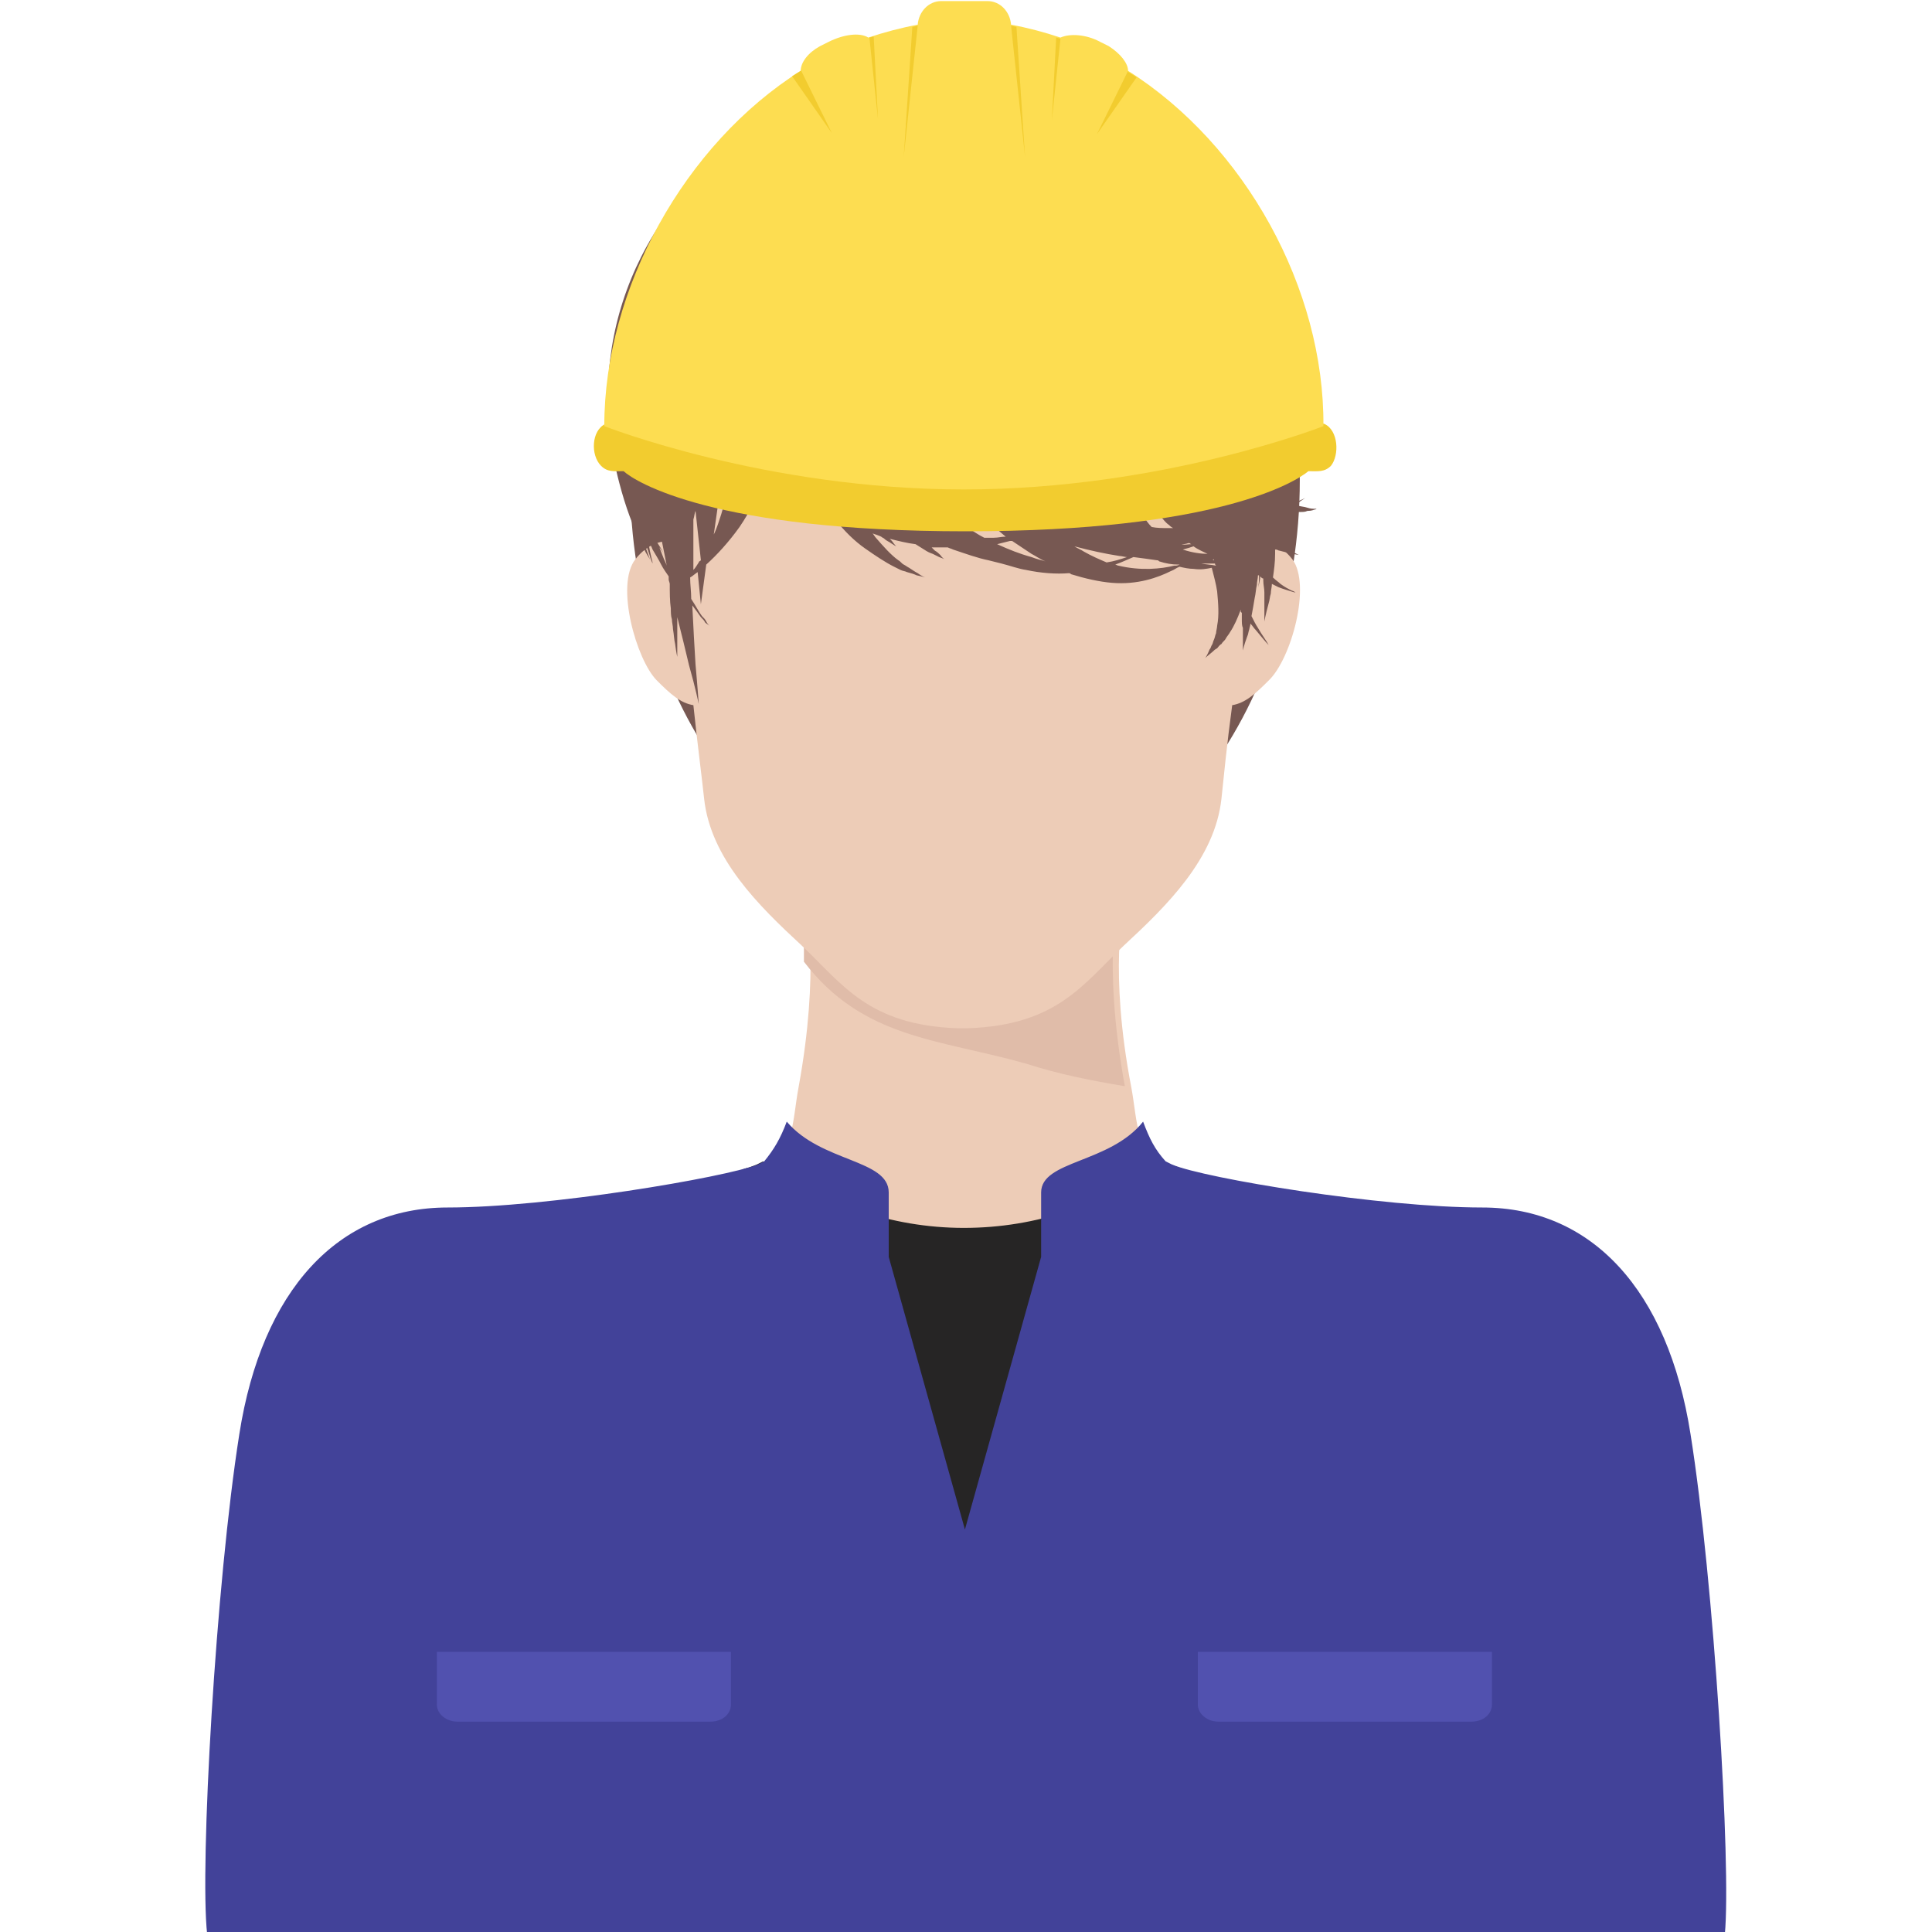<?xml version="1.0" encoding="utf-8"?>
<!-- Generator: Adobe Illustrator 27.0.0, SVG Export Plug-In . SVG Version: 6.00 Build 0)  -->
<svg version="1.1" id="レイヤー_1" xmlns="http://www.w3.org/2000/svg" xmlns:xlink="http://www.w3.org/1999/xlink" x="0px"
	 y="0px" viewBox="0 0 180 180" style="enable-background:new 0 0 180 180;" xml:space="preserve">
<style type="text/css">
	.st0{fill:#775852;}
	.st1{fill:#EDCCB7;}
	.st2{fill:#E0BCA9;}
	.st3{fill:#F2CC2F;}
	.st4{fill:#FDDD51;}
	.st5{fill:#262525;}
	.st6{fill:#424299;}
	.st7{fill:#5151AF;}
</style>
<g>
	<g>
		<path class="st0" d="M121.1,44.7c0-21.9-14-39.7-31.2-39.7c-17.2,0-31.2,17.8-31.2,39.7c0,21.9,14,39.7,31.2,39.7
			C107.1,84.4,121.1,66.6,121.1,44.7z"/>
		<path class="st1" d="M157,133.7c-2.1-13.5-9.3-20.6-18.9-20.6c-9.6,0-25.9-2.7-29.1-4c-3.2-1.3-3-4.6-3.6-7.8
			c-2.1-10.9-0.7-16.8-0.7-16.8H89.9H75.1c0,0,1.3,5.9-0.7,16.8c-0.6,3.2-0.4,6.6-3.6,7.8c-3.2,1.3-19.5,4-29.1,4
			c-9.6,0-16.8,7.1-18.9,20.6c-2.1,13.5-3.7,40.3-3,46.5c3.2,0,70.2,0,70.2,0s66.9,0,70.2,0C160.7,173.9,159.1,147.2,157,133.7z"/>
		<g>
			<path class="st2" d="M104.8,101.2c-1.1-6-1.2-10.4-1.1-13.3c-4.6,3.7-10.4,6.2-14.4,6.2c-4,0-9.8-2.5-14.4-6.2c0,0.2,0,1.5,0,1.7
				c5.5,7.2,12.6,7.2,20.7,9.5C98.7,100.1,101.8,100.7,104.8,101.2z"/>
		</g>
		<path class="st1" d="M120.4,52.1c-1.1-1.4-2.5-1.9-3.8-1.6c0.4-3.9,0.8-8,1.1-12c1.3-15.2-9.7-23.6-13.9-25.6
			c-4-1.9-6-2.3-13.5-2.3l0,0c-0.2,0-0.3,0-0.5,0c-0.2,0-0.3,0-0.5,0l0,0c-7.4,0-9.4,0.4-13.5,2.3c-4.2,2-15.2,10.4-13.9,25.6
			c0.3,4.1,0.7,8.2,1.1,12c-1.3-0.3-2.7,0.2-3.8,1.6c-1.9,2.4,0.1,9.4,2,11.3c1.3,1.3,2.2,2.1,3.4,2.3c0.4,3.8,0.8,6.8,1,8.7
			c0.6,5.6,5.1,10,9.1,13.7c3.8,3.6,6.2,7.4,14.5,7.7c0,0,0,0,0,0c0.2,0,0.3,0,0.5,0c0.2,0,0.3,0,0.5,0c0,0,0,0,0,0
			c8.3-0.3,10.7-4.1,14.5-7.7c4-3.7,8.5-8.1,9.1-13.7c0.2-1.9,0.5-5,1-8.7c1.2-0.2,2.1-1,3.4-2.3C120.3,61.4,122.2,54.5,120.4,52.1z
			"/>
		<path class="st0" d="M122.5,47.4c-0.2,0-0.4,0-0.7-0.1c-0.3-0.1-0.6-0.1-0.9-0.2c-0.1,0-0.1,0-0.2-0.1c0.6-0.4,0.9-0.6,0.9-0.6
			s-0.4,0.2-1.1,0.5c-0.2,0-0.4-0.1-0.6-0.2c0.4-0.2,0.7-0.3,0.7-0.3s-0.3,0.1-0.8,0.3c-0.1,0-0.2-0.1-0.3-0.1c0-0.1,0-0.2,0-0.3
			c0-0.6-0.1-1.2-0.1-1.8c0-0.2-0.1-0.5-0.1-0.7c0.8-0.5,1.3-0.8,1.3-0.8s-0.5,0.2-1.3,0.6c0-0.4-0.1-0.8-0.1-1.2c0-0.2,0-0.4,0-0.6
			c0,0,0,0,0,0c0-0.1,0.1-0.1,0.1-0.1l-0.1,0c0,0-1.2-10.2-1.4-11c-1-6-3.9-11.1-7.8-15.4c-3.6-3.8-7.9-6.8-12.3-8.7
			C88,2.5,78.2,6.2,69.7,12.4c-10.8,7.9-15.3,20.1-12,32.6c0.6,2.3,1.3,4.1,1.9,5.3c0.3,0.6,0.5,1.1,0.7,1.4
			c0.2,0.3,0.3,0.5,0.3,0.5s-0.1-0.2-0.2-0.5c-0.1-0.3-0.3-0.8-0.5-1.5c-0.2-0.7-0.5-1.6-0.7-2.6c0.1,0.2,0.2,0.4,0.2,0.5
			c0.2,0.9,0.5,1.8,0.7,2.4c0.2,0.6,0.4,1.1,0.5,1.5c0.1,0.3,0.2,0.5,0.2,0.5s0-0.2-0.1-0.5c-0.1-0.4-0.2-0.9-0.3-1.5
			c0-0.1,0-0.2-0.1-0.3c0.2,0.4,0.4,0.7,0.5,1c0.3,0.5,0.6,1,0.8,1.4c0.2,0.4,0.5,0.8,0.7,1.1c0,0,0,0,0,0.1c0,0.1,0,0.1,0,0.2
			c0,0.1,0.1,0.3,0.1,0.4c0,0.8,0,1.6,0.1,2.3c0,0.3,0,0.7,0.1,1c0,0.3,0.1,0.6,0.1,0.9c0.1,0.6,0.1,1,0.2,1.4
			c0.1,0.8,0.2,1.2,0.2,1.2s0-0.5,0-1.2c0-0.4,0-0.9,0-1.4c0-0.3,0-0.6,0-0.9c0-0.1,0-0.1,0-0.2c0.4,1.6,0.8,3.2,1.1,4.5
			c0.6,2.1,0.9,3.6,0.9,3.6s-0.1-1.5-0.3-3.7c-0.1-1.5-0.2-3.5-0.3-5.5c0.3,0.4,0.6,0.8,0.8,1.1c0.2,0.2,0.3,0.3,0.4,0.5
			c0.1,0.1,0.3,0.2,0.4,0.3c0.2,0.2,0.3,0.3,0.3,0.3s-0.1-0.1-0.3-0.3c-0.1-0.1-0.2-0.2-0.3-0.4c-0.1-0.2-0.2-0.3-0.4-0.5
			c-0.3-0.4-0.6-1-1-1.6c0-0.7-0.1-1.3-0.1-2c0.2-0.1,0.4-0.3,0.7-0.5l0.3,3l0.5-3.7c1-0.9,2.1-2.1,3.1-3.5c1.1-1.6,1.9-3.4,2.5-4.8
			c0.1-0.2,0.2-0.4,0.2-0.6c0.4,0.4,0.9,0.8,1.3,1.2c1.4,1.2,3,2.3,4.7,3.3c0.1,0.1,0.2,0.2,0.3,0.3c0.8,1,1.7,1.9,2.7,2.6
			c1,0.7,1.9,1.3,2.7,1.7c0.2,0.1,0.4,0.2,0.6,0.3c0.2,0.1,0.4,0.1,0.6,0.2c0.4,0.1,0.7,0.2,0.9,0.3c0.5,0.1,0.8,0.2,0.8,0.2
			s-0.3-0.1-0.7-0.4c-0.2-0.1-0.5-0.3-0.8-0.5c-0.2-0.1-0.3-0.2-0.5-0.3c-0.2-0.1-0.3-0.3-0.5-0.4c-0.7-0.5-1.4-1.3-2.1-2.1
			c-0.1-0.1-0.2-0.3-0.3-0.4c0.3,0.1,0.6,0.2,0.8,0.3c0.1,0.1,0.2,0.1,0.3,0.2c0.2,0.2,0.5,0.3,0.6,0.4c0.3,0.2,0.5,0.3,0.5,0.3
			s-0.2-0.2-0.4-0.5c-0.1-0.1-0.1-0.1-0.2-0.2c0.8,0.2,1.6,0.4,2.4,0.5c0.3,0.2,0.5,0.3,0.8,0.5c0.3,0.2,0.5,0.3,0.8,0.4
			c0.2,0.1,0.4,0.2,0.6,0.3c0.3,0.1,0.5,0.2,0.5,0.2s-0.2-0.1-0.4-0.4c-0.1-0.1-0.3-0.3-0.5-0.4c-0.1-0.1-0.2-0.2-0.3-0.3
			c0.1,0,0.3,0,0.4,0c0.4,0,0.8,0,1.1,0c0.2,0.1,0.3,0.1,0.5,0.2c1.2,0.4,2.3,0.8,3.3,1c0.4,0.1,0.8,0.2,1.2,0.3
			c0.8,0.2,1.6,0.5,2.3,0.6c1.4,0.3,2.8,0.4,4,0.3c0.1,0,0.2,0.1,0.2,0.1c1.3,0.4,2.6,0.7,3.8,0.8c2.4,0.2,4.3-0.5,5.5-1.1
			c0.3-0.1,0.5-0.3,0.8-0.4c0.4,0.1,0.9,0.2,1.3,0.2c0.7,0.1,1.2,0,1.7-0.1c0.2,0.8,0.4,1.5,0.5,2.2c0.1,1.1,0.2,2.2,0,3.2
			c0,0.2-0.1,0.5-0.1,0.7c-0.1,0.2-0.1,0.4-0.2,0.6c-0.1,0.2-0.1,0.4-0.2,0.5c-0.1,0.2-0.1,0.3-0.2,0.4c-0.2,0.5-0.4,0.8-0.4,0.8
			s0.2-0.2,0.7-0.6c0.1-0.1,0.2-0.2,0.4-0.3c0.1-0.1,0.2-0.3,0.4-0.4c0.1-0.2,0.3-0.3,0.4-0.5c0.1-0.2,0.3-0.4,0.4-0.6
			c0.4-0.6,0.7-1.3,1-2.1c0,0,0,0,0,0.1c0,0.1,0,0.2,0,0.2s0,0,0-0.1c0,0,0,0,0.1,0.1c0,0.2,0,0.4,0,0.6c0,0.3,0,0.6,0.1,0.8
			c0,0.3,0,0.5,0,0.7c0,0.9,0,1.4,0,1.4s0.1-0.5,0.4-1.3c0.1-0.2,0.1-0.4,0.2-0.7c0-0.1,0.1-0.3,0.1-0.5c0.2,0.2,0.3,0.4,0.5,0.6
			c0.5,0.6,0.9,1.1,1.2,1.4c0.3,0.3,0.4,0.5,0.4,0.5s-0.1-0.2-0.4-0.5c-0.2-0.4-0.6-0.9-1-1.6c-0.2-0.3-0.4-0.7-0.6-1.1
			c0.1-0.5,0.2-1.1,0.3-1.7c0.1-0.4,0.1-0.8,0.2-1.2c0-0.3,0.1-0.6,0.1-0.9c0,0,0,0,0.1,0c0,0.1,0,0.2,0,0.3c0,0.6-0.1,0.9-0.1,0.9
			s0.1-0.3,0.2-0.9c0-0.1,0-0.2,0-0.2c0.1,0.1,0.2,0.2,0.3,0.2c0,0.1,0,0.1,0,0.2c0,0.4,0.1,0.7,0.1,1.1c0,0.3,0,0.6,0,0.9
			c0,1.1,0,1.8,0,1.8s0.1-0.6,0.4-1.7c0.1-0.3,0.1-0.6,0.2-0.9c0-0.3,0.1-0.6,0.1-0.9c0.2,0.1,0.4,0.2,0.6,0.3
			c0.5,0.2,0.9,0.3,1.2,0.4c0.3,0.1,0.4,0.1,0.4,0.1s-0.1-0.1-0.4-0.2c-0.2-0.1-0.6-0.3-1-0.6c-0.2-0.2-0.4-0.3-0.7-0.6
			c0.1-0.7,0.2-1.4,0.2-2.2c0-0.1,0-0.3,0-0.4c0,0,0,0,0.1,0c0.1,0,0.2,0.1,0.3,0.1c1.1,0.3,1.8,0.4,1.8,0.4s-0.6-0.3-1.6-0.8
			c0.5-0.3,0.7-0.5,0.7-0.5s-0.3,0.1-0.9,0.4c-0.1-0.1-0.2-0.1-0.4-0.2c0-0.2,0-0.3,0-0.5c0-0.5,0-1.1,0-1.7c0-0.2,0-0.3,0-0.5
			c0.2-0.1,0.4-0.2,0.5-0.3c0.3,0,0.6,0.1,0.8,0.1c0.4,0,0.7,0,1,0c0.3,0,0.5,0,0.7-0.1c0.4,0,0.6-0.1,0.6-0.1
			S122.9,47.4,122.5,47.4z M69.3,40.7c0.2,0.2,0.4,0.4,0.5,0.6L68.2,41c0,0,0,0.1,0,0.3c-0.1-0.2-0.2-0.3-0.4-0.5l0.3-1.9
			c0.1,0.1,0.2,0.3,0.3,0.4C68.7,39.8,69,40.2,69.3,40.7z M67.2,38.1h-0.7c-0.1-0.1-0.1-0.2-0.2-0.2c0-0.2,0-0.4,0-0.5
			C66.5,37.6,66.8,37.8,67.2,38.1z M62,33.9c0.1,0.1,0.1,0.2,0.2,0.3c0,0,0,0.1,0,0.1c0,0.2,0.1,0.5,0.1,0.7c0,0.3,0.1,0.5,0.1,0.8
			c0,0.3,0.1,0.6,0.1,0.9c0.2,1.2,0.2,2.6,0.3,4.1c-0.1-0.4-0.3-0.7-0.4-1.2C62,38.2,61.9,36.1,62,33.9z M62,40
			c0.3,0.7,0.6,1.2,0.9,1.7c0,0.1,0,0.2,0,0.3l-1.1,0c0-0.2,0-0.4,0-0.5c0-0.8,0-1.5,0-2.3C61.8,39.4,61.9,39.7,62,40z M62,52.4
			c-0.2-0.4-0.4-1-0.6-1.5c0,0,0-0.1-0.1-0.1c0.3,0.4,0.5,0.7,0.5,0.7s-0.2-0.4-0.6-1c-0.2-0.3-0.3-0.6-0.4-1
			c-0.2-0.6-0.4-1.2-0.6-1.9c-0.2-0.9-0.4-2-0.5-3.1c0-0.2,0-0.5,0-0.7c0.5,2.3,1.2,4.5,1.9,6.3c0.2,1,0.4,2,0.6,3
			C62.2,52.9,62.1,52.6,62,52.4z M65.1,52.4c-0.2,0.3-0.3,0.5-0.5,0.7c0-1.6,0-3.2,0-4.7c0.1-0.3,0.1-0.6,0.2-0.8l0.5,4.6
			C65.2,52.3,65.1,52.3,65.1,52.4z M67.2,47.9c-0.2,0.6-0.4,1.3-0.7,1.9l1.2-8.4c0.1,0.2,0.3,0.3,0.4,0.4c0,0.4,0,0.9-0.1,1.4
			C67.9,44.5,67.7,46.3,67.2,47.9z M91.8,48.4c0.6,0.5,1.3,1.1,1.9,1.6c-0.4,0-0.7,0.1-1.1,0.1c-0.3,0-0.6,0-0.9,0
			c-0.6-0.3-1.2-0.7-1.7-1.1c-0.2-0.1-0.3-0.2-0.5-0.3C90.3,48.6,91.1,48.5,91.8,48.4z M88.1,47.4c0.3,0.1,0.7,0.2,1,0.3
			c-0.3,0-0.7,0-1,0c-0.1-0.1-0.2-0.2-0.3-0.3C87.9,47.4,88,47.4,88.1,47.4z M75.3,43.5C75.3,43.5,75.3,43.5,75.3,43.5
			c0.1,0.1,0.1,0.1,0.1,0.1c0,0,0,0.1,0,0.1c-0.1-0.1-0.2-0.2-0.3-0.3C75.2,43.4,75.2,43.4,75.3,43.5z M81.6,47.9
			c-0.1-0.1-0.1-0.2-0.2-0.3c0.3,0.1,0.6,0.2,0.8,0.3c0.1,0.2,0.3,0.3,0.4,0.5c0,0,0,0,0,0C82.3,48.2,81.9,48,81.6,47.9z M96.1,51.9
			c-1.1-0.3-2.1-0.7-3.2-1.2c0.4-0.1,0.8-0.2,1.2-0.3c0.1,0,0.1,0,0.2,0c0.6,0.4,1.2,0.8,1.8,1.2c0.4,0.2,0.8,0.5,1.3,0.7
			C97.1,52.2,96.6,52.1,96.1,51.9z M113.1,52.1c0,0,0,0.1,0,0.1c0,0,0,0,0,0c-0.1,0-0.1,0-0.2,0C113,52.2,113,52.2,113.1,52.1z
			 M112,49.8C112,49.8,112,49.8,112,49.8C112,49.8,112,49.8,112,49.8C112,49.8,112,49.8,112,49.8C112,49.8,112,49.8,112,49.8z
			 M110.5,46.7c0.1,0.1,0.1,0.2,0.2,0.3c-0.2-0.1-0.3-0.2-0.5-0.3C110.3,46.8,110.4,46.8,110.5,46.7z M109.8,45.7
			c-0.1,0-0.1,0-0.2,0c-0.3,0-0.6,0-0.9-0.1c-0.2-0.4-0.5-0.8-0.7-1.3C108.6,44.8,109.2,45.3,109.8,45.7z M107,47.8
			c0.2,0.1,0.5,0.2,0.7,0.2c0.2,0.1,0.3,0.2,0.5,0.2c0.2,0.2,0.4,0.5,0.7,0.7c0.1,0.1,0.2,0.2,0.4,0.3c-0.2,0-0.3,0-0.5,0
			c-0.5,0-1,0-1.5-0.1c0,0,0,0,0,0c-0.3-0.3-0.6-0.7-0.8-1.1c-0.2-0.3-0.4-0.5-0.5-0.8C106.2,47.5,106.6,47.6,107,47.8z M101,51.4
			c-0.3-0.2-0.6-0.3-0.9-0.5c1.5,0.4,2.9,0.7,4.2,0.9c0.2,0,0.5,0.1,0.7,0.1c-0.6,0.2-1.2,0.4-1.9,0.5
			C102.4,52.1,101.7,51.8,101,51.4z M109.4,52.7c-1.2,0.3-3.1,0.5-5.2,0c-0.1,0-0.2-0.1-0.3-0.1c0.6-0.2,1.2-0.5,1.7-0.7
			c0.8,0.1,1.5,0.2,2.2,0.3c0.1,0,0.1,0,0.2,0.1c0.6,0.2,1.2,0.3,1.8,0.3c0,0,0.1,0,0.1,0C109.7,52.7,109.6,52.7,109.4,52.7z
			 M109.8,50.8c0.3-0.1,0.7-0.1,0.9-0.2c0,0,0,0,0.1,0c0.1,0,0.1,0.1,0.2,0.1c-0.3,0-0.7,0.1-1.1,0
			C109.8,50.8,109.8,50.8,109.8,50.8z M110.2,51.2c0.4-0.1,0.7-0.2,1-0.3c0.4,0.3,0.9,0.5,1.3,0.7C111.9,51.6,111.1,51.5,110.2,51.2
			z M111.9,52.5c0.1,0,0.2,0,0.3,0c0.3,0,0.6,0,0.9,0c0,0,0.1,0,0.1,0c0,0.1,0,0.1,0.1,0.2C112.8,52.6,112.4,52.6,111.9,52.5z
			 M117.9,52.2C117.9,52.2,117.9,52.2,117.9,52.2c0-0.2,0-0.4,0-0.6c0,0,0,0,0,0C117.9,51.8,117.9,52,117.9,52.2z M118.1,52.5
			C118.1,52.5,118.1,52.5,118.1,52.5C118.1,52.5,118.1,52.5,118.1,52.5C118.1,52.5,118.1,52.5,118.1,52.5z M119.5,47.4
			C119.5,47.4,119.5,47.4,119.5,47.4C119.5,47.4,119.5,47.4,119.5,47.4C119.5,47.4,119.5,47.4,119.5,47.4z"/>
		<g>
			<path class="st3" d="M123.4,39.5c-0.7-0.4-21,3-33.5,3c-12.6,0-32.8-3.4-33.5-3c-1.3,0.6-1.4,2.9-0.4,3.9
				c0.6,0.6,1.2,0.5,2.1,0.5c1.1,1,8.4,5.6,31.9,5.6c23.4,0,30.7-4.6,31.9-5.6c0.9,0,1.5,0.1,2.1-0.5
				C124.8,42.4,124.7,40.1,123.4,39.5z"/>
			<path class="st4" d="M105.1,6.6c0-0.7-0.7-1.6-1.8-2.3l-0.8-0.4c-1.3-0.7-2.8-0.8-3.7-0.4c-1.5-0.5-3-0.9-4.6-1.2
				c-0.1-1.2-1-2.2-2.2-2.2h-4.3c-1.2,0-2.1,1-2.2,2.2c-1.6,0.3-3.1,0.7-4.6,1.2c-0.8-0.5-2.3-0.3-3.7,0.4l-0.8,0.4
				c-1.1,0.6-1.8,1.5-1.8,2.3c-10.8,6.8-18.3,20.3-18.3,33.1c0,0,15,5.9,33.5,5.9c18.5,0,33.5-5.9,33.5-5.9
				C123.4,26.9,116,13.5,105.1,6.6z"/>
			<g>
				<path class="st3" d="M98,11.2l0.8-7.6c-0.1,0-0.3-0.1-0.4-0.1L98,11.2z"/>
				<path class="st3" d="M105.9,7.2c-0.3-0.2-0.5-0.3-0.8-0.5c0,0,0-0.1,0-0.1l-2.9,5.9L105.9,7.2z"/>
				<path class="st3" d="M94.7,2.5c-0.2,0-0.3-0.1-0.5-0.1l1.3,12.2L94.7,2.5z"/>
				<path class="st3" d="M81.4,3.4c-0.1,0-0.3,0.1-0.4,0.1l0.8,7.6L81.4,3.4z"/>
				<path class="st3" d="M84.2,14.6l1.3-12.2c-0.2,0-0.3,0.1-0.5,0.1L84.2,14.6z"/>
				<path class="st3" d="M77.5,12.4l-2.9-5.9c0,0,0,0.1,0,0.1c-0.3,0.2-0.5,0.3-0.8,0.5L77.5,12.4z"/>
			</g>
		</g>
	</g>
	<g>
		<path class="st5" d="M69.3,180.2h41v-71.3c-0.5-0.1-0.9-0.3-1.2-0.4c-0.2-0.1-0.4-0.2-0.6-0.3c-5.6,4-11.9,6.2-18.7,6.2
			c-6.8,0-13.2-2.3-18.7-6.2c-0.2,0.1-0.4,0.2-0.6,0.3c-0.3,0.1-0.7,0.3-1.2,0.4V180.2z"/>
		<path class="st6" d="M157.5,133.6c-2.1-13.4-9.2-21.1-19.4-21.1c-9.4,0-25.8-2.7-28.9-4c-0.2-0.1-0.4-0.2-0.6-0.3
			c-1-1.1-1.5-2.1-2.1-3.7c-3.1,3.9-9.5,3.6-9.5,6.6c0,1,0,1.9,0,2.4v0.6v3l-7.1,25.4l-7.1-25.4v-3v-0.6c0-0.5,0-1.4,0-2.4
			c0-3.1-6.3-2.8-9.5-6.6c-0.6,1.6-1.2,2.6-2.1,3.7c-0.2,0.1-0.4,0.2-0.6,0.3c-3.1,1.2-19.5,4-28.9,4c-10.2,0-17.3,7.7-19.4,21.1
			c-2.2,13.9-3.7,40.3-3,46.6h141.4C161.3,173.9,159.7,147.4,157.5,133.6z"/>
		<path class="st7" d="M139,158.8c0,0.9-0.8,1.6-1.9,1.6h-23.6c-1,0-1.9-0.7-1.9-1.6v-4.9H139V158.8z"/>
		<path class="st7" d="M68.1,158.8c0,0.9-0.8,1.6-1.9,1.6H42.6c-1,0-1.9-0.7-1.9-1.6v-4.9h27.4V158.8z"/>
	</g>
</g>
</svg>
